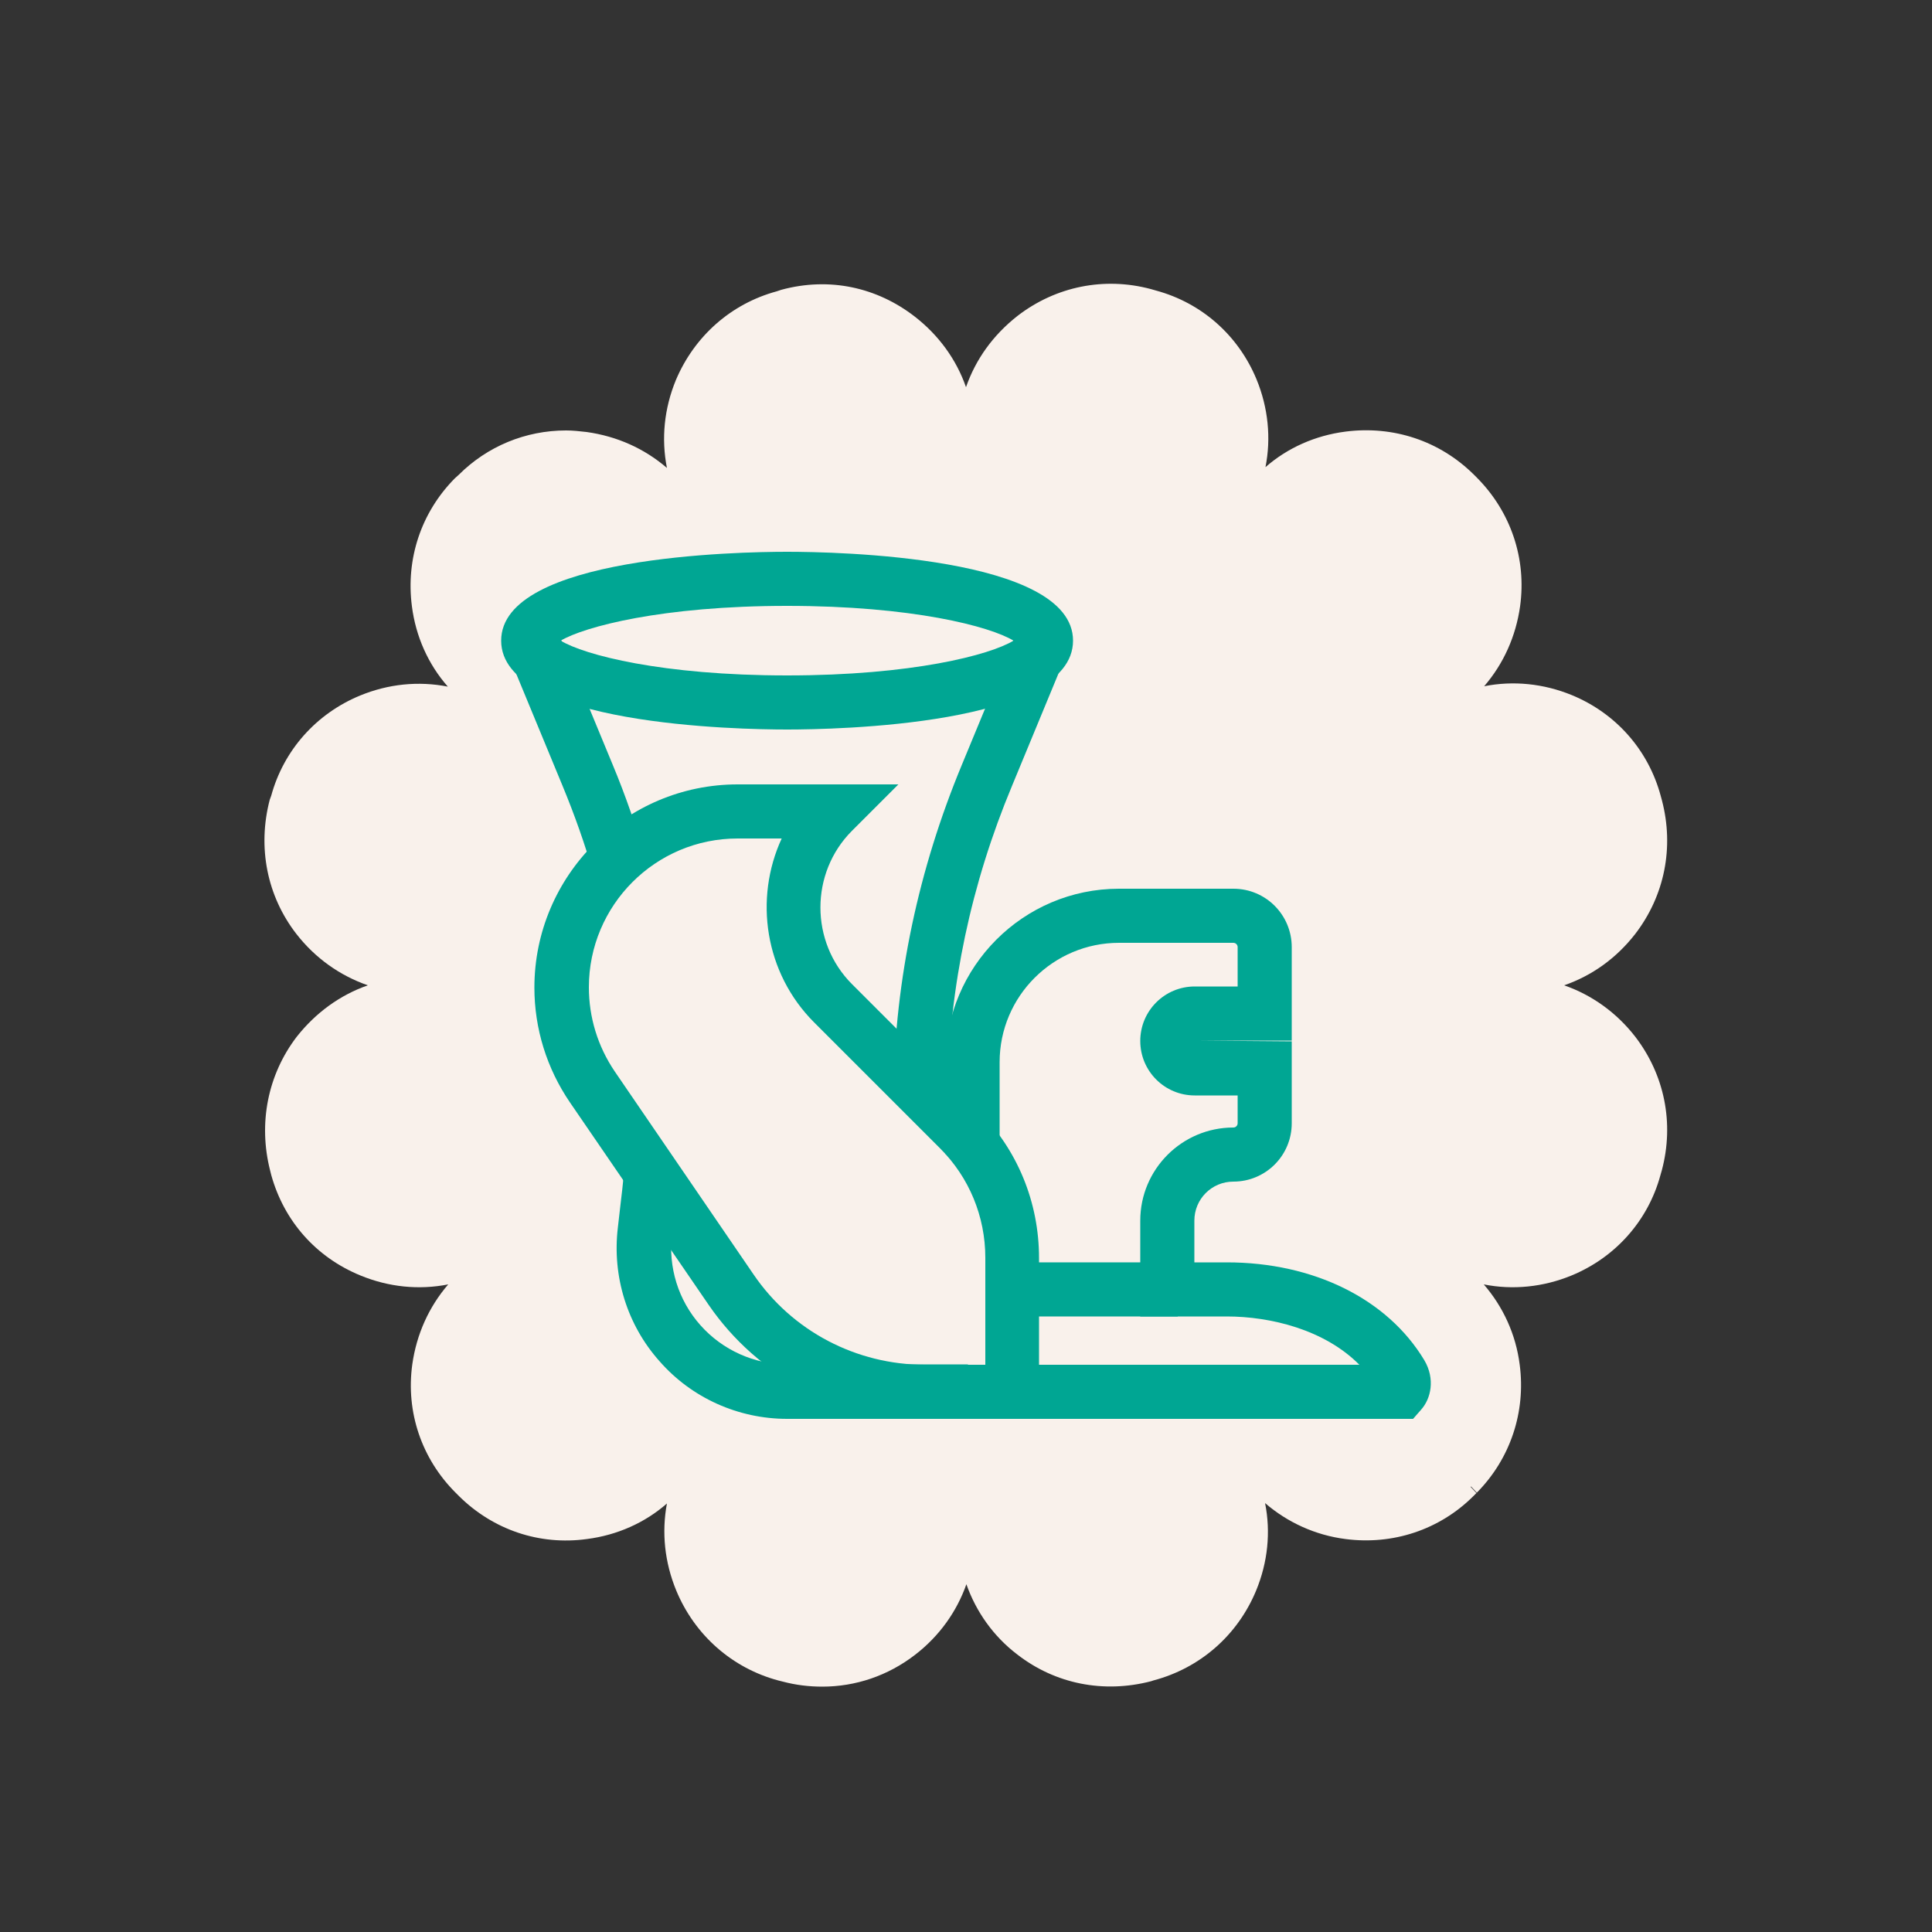 <svg xmlns="http://www.w3.org/2000/svg" xmlns:xlink="http://www.w3.org/1999/xlink" id="Layer_1" x="0px" y="0px" viewBox="0 0 500 500" style="enable-background:new 0 0 500 500;" xml:space="preserve"><rect x="0" y="0" width="500" height="500" fill="#333333" stroke="none"/><style type="text/css">	.st0{fill:#00A693;}	.st1{fill:none;stroke:#000000;stroke-width:3;stroke-miterlimit:10;}	.st2{fill:#D99058;}	.st3{fill:#CC3333;}	.st4{fill:#1C39BB;}	.st5{fill:#701C1C;}	.st6{fill:#5C5C5C;}	.st7{fill:#67C9C0;}	.st8{fill:#F9F1EB;}	.st9{fill:none;stroke:#000000;stroke-width:3;stroke-linejoin:round;stroke-miterlimit:10;}	.st10{fill:none;stroke:#00BDA7;stroke-width:3;stroke-miterlimit:10;}	.st11{fill:none;stroke:#000000;stroke-width:3;stroke-linecap:round;stroke-miterlimit:10;}	.st12{fill:none;}	.st13{fill:none;stroke:#00A693;stroke-width:3;stroke-linecap:round;stroke-linejoin:round;stroke-miterlimit:10;}	.st14{fill:none;stroke:#701C1C;stroke-miterlimit:10;}	.st15{fill:none;stroke:#701C1C;stroke-width:3;stroke-miterlimit:10;}	.st16{fill:#FFFFFF;}	.st17{clip-path:url(#SVGID_00000049192577389467749360000014018191218961619092_);}	.st18{clip-path:url(#SVGID_00000145029894613693129160000012396609864606437813_);}	.st19{clip-path:url(#SVGID_00000019640903218566325620000006565577603863973762_);}	.st20{clip-path:url(#SVGID_00000023970834849312310920000016107779428580431763_);}	.st21{fill:none;stroke:#D99058;stroke-width:3;stroke-linecap:round;stroke-miterlimit:10;}	.st22{fill:none;stroke:#D99058;stroke-width:3;stroke-miterlimit:10;}	.st23{fill:none;stroke:#00A693;stroke-width:3;stroke-linecap:round;stroke-miterlimit:10;}	.st24{fill:none;stroke:#00A693;stroke-width:3;stroke-miterlimit:10;}	.st25{fill:none;stroke:#67C9C0;stroke-width:3;stroke-linecap:round;stroke-linejoin:round;stroke-miterlimit:10;}	.st26{fill:none;stroke:#67C9C0;stroke-width:2.5;stroke-linecap:round;stroke-linejoin:round;stroke-miterlimit:10;}	.st27{clip-path:url(#SVGID_00000080888373830817427500000002624311574420890558_);}	.st28{clip-path:url(#SVGID_00000095320404816298131710000017530635615325726110_);}	.st29{clip-path:url(#SVGID_00000023983165427736104930000004331818584516211599_);}	.st30{clip-path:url(#SVGID_00000072248148964789930920000015730887786335975869_);}	.st31{fill:#1D1D1F;}	.st32{fill:none;stroke:#8CFF2E;stroke-width:0;stroke-miterlimit:10;}	.st33{fill:none;stroke:#8CFF2E;stroke-width:3;stroke-miterlimit:10;}	.st34{fill:#FFFFFF;stroke:#FFFFFF;stroke-width:5;stroke-miterlimit:10;}	.st35{clip-path:url(#SVGID_00000062877621260802028490000013965685686344222883_);}	.st36{clip-path:url(#SVGID_00000035512311548460483670000011275360408293578407_);}	.st37{clip-path:url(#SVGID_00000155124642112482727010000015966403356170048940_);}	.st38{clip-path:url(#SVGID_00000063601184851148830970000013570149050819157891_);}</style><g>	<g>		<path class="st8" d="M423.2,268.3c-4.8-6.2-11.2-10.8-18.4-13.3c7.2-2.5,13.5-7,18.4-13.3c7.6-9.9,10.1-22.4,6.9-34.6l-0.3-1.1    c-3.2-11.9-11.6-21.4-23-26.1c-7.3-3-15.2-3.8-22.7-2.3c5-5.8,8.2-12.9,9.3-20.7c1.7-12.3-2.4-24.4-11.1-33.2l-0.9-0.9    c-8.8-8.7-20.8-12.7-33.2-11.1c-7.8,1-15,4.2-20.7,9.2c1.5-7.5,0.7-15.4-2.3-22.7c-4.7-11.4-14.2-19.8-26-23l-1.4-0.4    c-12-3.2-24.5-0.7-34.4,6.9C257,86.7,252.5,93,250,100.2c-2.5-7.2-7.1-13.5-13.3-18.3c-9.7-7.5-22-10.3-34.5-6.9l-1.2,0.4    c-11.8,3.2-21.3,11.6-26.1,23c-3,7.3-3.8,15.1-2.3,22.7c-5.8-5-12.9-8.2-20.8-9.3c-1.8-0.2-3.5-0.4-5.3-0.4    c-10.5,0-20.4,4.1-27.8,11.5l-1,0.9c-8.7,8.8-12.7,20.8-11.1,33.1c1,7.8,4.2,15,9.3,20.8c-7.6-1.5-15.4-0.7-22.7,2.3    c-11.4,4.7-19.8,14.2-23,25.9l-0.4,1.1c-3.2,12.3-0.7,24.9,6.9,34.7C81.6,248,88,252.5,95.2,255c-7.2,2.5-13.5,7.1-18.4,13.3    c-7.5,9.8-10,22.4-6.9,34.6l0.3,1.2c3.3,11.9,11.6,21.3,23.1,26c7.3,3,15.1,3.8,22.7,2.3c-5,5.8-8.2,12.9-9.3,20.7    c-1.7,12.3,2.4,24.4,11.2,33.2l0.9,0.9c8.8,8.7,20.8,12.8,33.1,11.1c7.8-1,15-4.2,20.7-9.2c-1.4,7.5-0.6,15.2,2.4,22.5    c4.8,11.6,14.5,20.1,26.4,23.3l1.2,0.3c3.4,0.9,6.8,1.3,10.2,1.3c8.6,0,17-2.8,24.1-8.3c6.2-4.8,10.7-11.1,13.2-18.2    c2.5,7.1,7,13.5,13.2,18.2c9.8,7.6,22.3,10.1,34.6,6.9l0.6-0.2c12.1-3.2,21.8-11.7,26.6-23.3c3-7.3,3.8-15.1,2.3-22.6    c5.8,5,13,8.3,20.8,9.3c12.3,1.6,24.3-2.4,33-11l0.9-0.9l-1.5-1.6l0.1-0.1l1.5,1.6c8.7-8.8,12.7-20.9,11.1-33.1    c-1-7.9-4.3-15-9.3-20.8c7.5,1.5,15.4,0.7,22.7-2.3c11.4-4.7,19.8-14.2,23-25.9l0.4-1.4C433.3,290.7,430.8,278.2,423.2,268.3z"></path>	</g>		<g>		<g>			<g>				<path class="st0" d="M250.4,367.2h-46.7c-12.6,0-24.7-5.4-33-14.9c-8.4-9.4-12.3-22-10.8-34.6l0.7-6.1c0.3-2.5,0.6-5,0.8-7.5      l14,1.2c-0.2,2.7-0.5,5.3-0.8,8l-0.7,6.1c-1,8.5,1.6,17.1,7.4,23.6c5.7,6.4,13.9,10.1,22.5,10.1h46.7V367.2z"></path>			</g>			<g>				<path class="st0" d="M153.6,226.2c-2.2-7.7-4.9-15.3-8-22.8l-15.3-37l13-5.4l15.3,37c3.3,7.9,6.1,16.1,8.5,24.2L153.6,226.2z"></path>			</g>			<g>				<path class="st0" d="M245.2,282.3l-14-0.3c0.5-28.7,6.5-57,17.7-84l15.3-37l13,5.4l-15.3,37      C251.3,228.8,245.7,255.3,245.2,282.3z"></path>			</g>		</g>		<g>			<path class="st0" d="M269,367.2h-29.6c-22.4,0-43.3-11-56-29.5l-35.9-52.4c-6-8.8-9.2-19.1-9.2-29.7c0-29,23.6-52.6,52.6-52.6     h41.6l-12,12c-10.9,10.9-10.9,28.8,0,39.7l32.6,32.6c10.2,10.2,15.8,23.8,15.8,38.3V367.2z M195,329.8     c10,14.7,26.6,23.4,44.4,23.4H255v-27.7c0-10.7-4.2-20.8-11.7-28.3l-32.6-32.6c-12.8-12.8-15.6-32-8.4-47.6h-11.4     c-21.3,0-38.5,17.3-38.5,38.5c0,7.8,2.3,15.3,6.7,21.8L195,329.8z"></path>		</g>		<g>			<path class="st0" d="M365.7,367.2h-114v-14h100.1c-9-9.1-23-12.5-34.3-12.5h-22.4v-24.8c0-13.3,10.8-24.1,24.1-24.1     c0.6,0,1.1-0.5,1.1-1.1v-7.2h-11.1c-7.8,0-14.1-6.3-14.1-14.1c0-7.8,6.3-14.1,14.1-14.1h11.1v-10.2c0-0.6-0.5-1.1-1.1-1.1h-29.6     c-17,0-30.9,13.8-30.9,30.9v23.8h-14v-23.8c0-24.7,20.1-44.9,44.9-44.9h29.6c8.4,0,15.1,6.8,15.1,15.1v24.2h-25.1l25.1,0.2v21.2     c0,8.4-6.8,15.1-15.1,15.1c-5.6,0-10.1,4.5-10.1,10.1v10.8h8.4c22.5,0,41.6,9.5,51.1,25.3c2.9,4.9,1.7,10-0.8,12.8L365.7,367.2z      M356.6,359.2L356.6,359.2L356.6,359.2z"></path>		</g>		<g>			<rect x="260.8" y="326.7" class="st0" width="44" height="14"></rect>		</g>		<g>			<path class="st0" d="M203.7,188.8c-12.4,0-74-1.1-74-23s61.6-23,74-23c12.4,0,74,1.1,74,23S216,188.8,203.7,188.8z M145.1,165.8     c6.1,3.7,26.2,9,58.6,9s52.5-5.3,58.6-9c-6.1-3.7-26.2-9-58.6-9S151.2,162.2,145.1,165.8z"></path>		</g>	</g></g></svg>